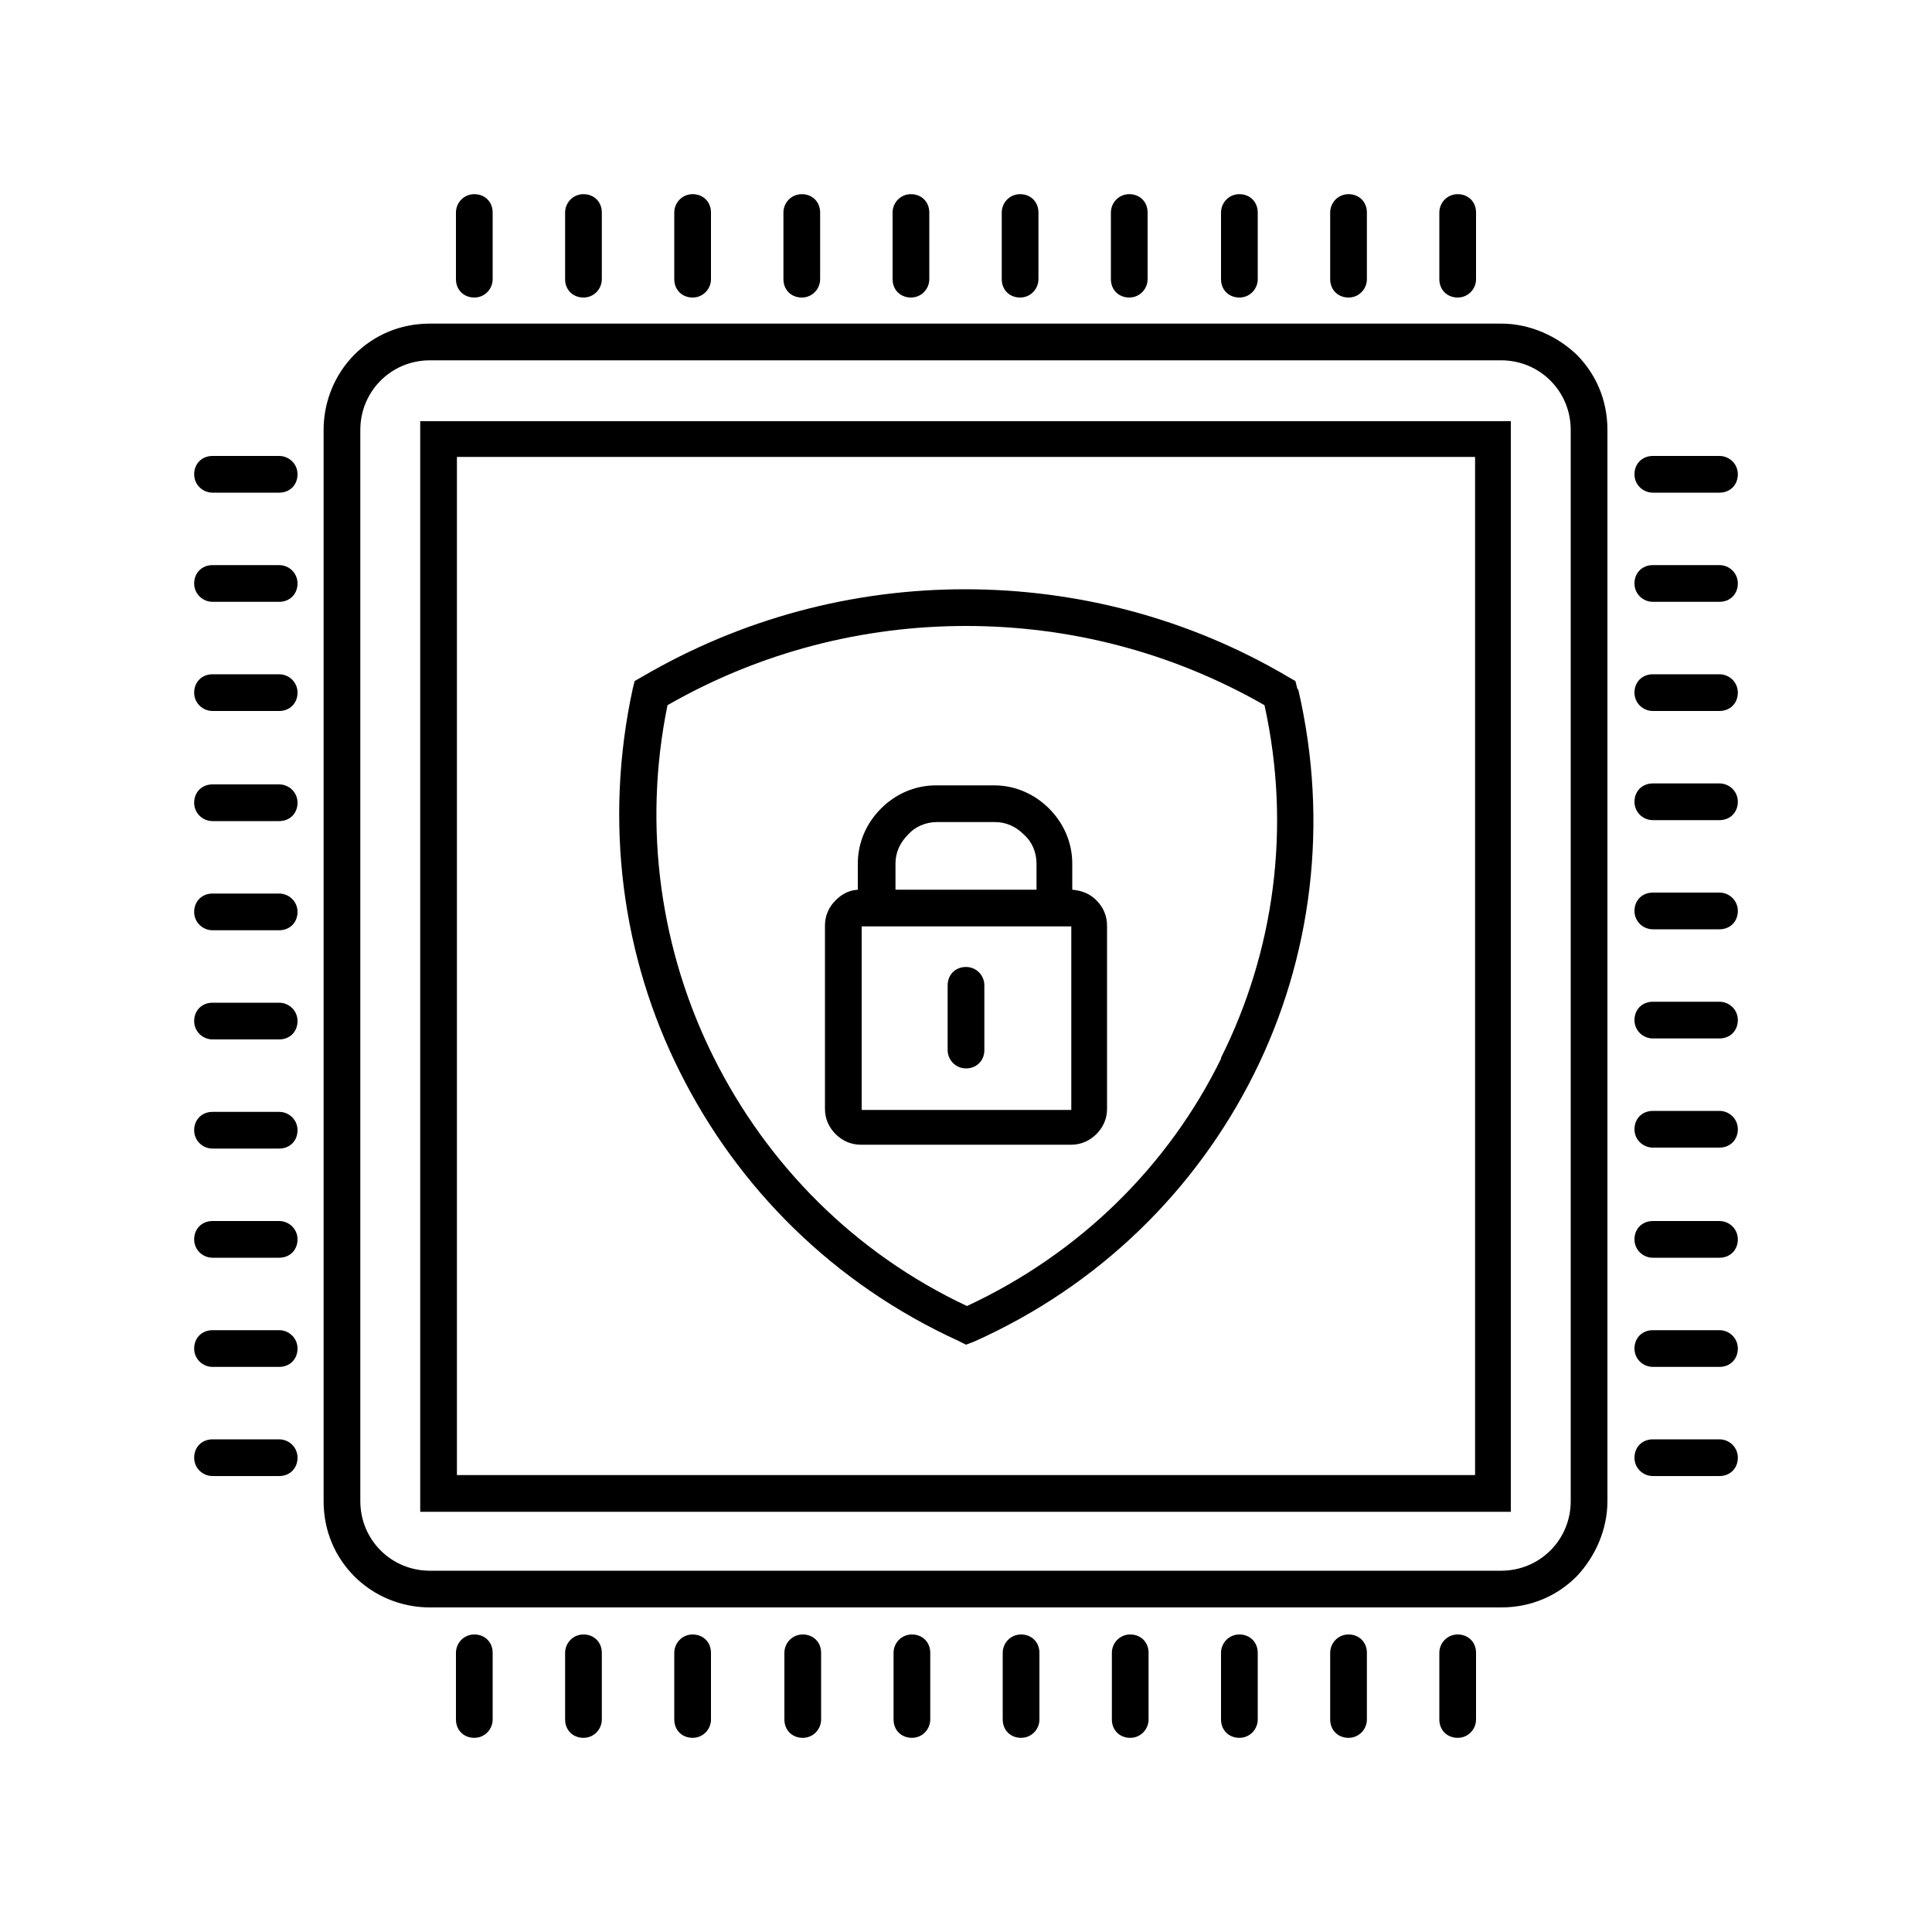 <?xml version="1.0" encoding="UTF-8"?>
<svg xmlns="http://www.w3.org/2000/svg" version="1.1" viewBox="0 0 200 200">
  <defs>
    <style>
      .cls-1 {
        fill-rule: evenodd;
      }
    </style>
  </defs>
  <!-- Generator: Adobe Illustrator 28.7.1, SVG Export Plug-In . SVG Version: 1.2.0 Build 142)  -->
  <g>
    <g id="Layer_1">
      <path class="cls-1" d="M44.5,33.5h110.9c3,0,5.8,1.3,7.8,3.2,2,2,3.2,4.7,3.2,7.8v110.9c0,3-1.3,5.8-3.2,7.8-2,2-4.7,3.2-7.8,3.2H44.5c-3,0-5.8-1.2-7.8-3.2-2-2-3.2-4.7-3.2-7.8V44.5c0-3,1.2-5.8,3.2-7.8s4.7-3.2,7.8-3.2h0ZM98.1,102v6.7c0,1,.8,1.9,1.9,1.9s1.9-.8,1.9-1.9v-6.7c0-1-.8-1.9-1.9-1.9s-1.9.8-1.9,1.9ZM107.3,92.1v-2.7c0-1.2-.5-2.3-1.3-3-.8-.8-1.8-1.3-3-1.3h-6c-1.2,0-2.3.5-3,1.3-.8.8-1.3,1.8-1.3,3v2.7h14.6,0,0ZM89,92.1c-1,0-1.8.4-2.5,1.1-.7.7-1.1,1.6-1.1,2.6v19c0,1,.4,1.9,1.1,2.6.7.7,1.6,1.1,2.6,1.1h21.8c1,0,1.9-.4,2.6-1.1.7-.7,1.1-1.6,1.1-2.6v-19c0-1-.4-1.9-1.1-2.6s-1.5-1-2.5-1.1v-2.7c0-2.2-.9-4.2-2.4-5.7-1.5-1.5-3.5-2.4-5.7-2.4h-6c-2.2,0-4.2.9-5.7,2.4-1.5,1.5-2.4,3.5-2.4,5.7v2.7h0ZM110.9,95.9h-21.7v19h21.7v-19ZM134.3,71.3l-.2-.8-.7-.4c-10.3-6.1-21.9-9.1-33.5-9.1s-23.1,3-33.5,9.1l-.7.4-.2.8c-3,13.8-1.1,27.8,4.9,39.7,6,12,15.9,21.9,28.8,27.8l.8.4.8-.3c13-5.8,23-15.7,29-27.7,6-12,7.8-26,4.6-39.8h0,0ZM126.4,109.5c5.5-11,7.3-23.8,4.5-36.5-9.6-5.5-20.2-8.2-30.9-8.2s-21.3,2.7-30.9,8.2c-2.6,12.7-.7,25.5,4.8,36.5,5.5,11,14.5,20.2,26.2,25.7,11.8-5.5,20.9-14.6,26.3-25.6h0s0,0,0,0ZM28.9,47.2c1,0,1.9.8,1.9,1.9s-.8,1.9-1.9,1.9h-6.9c-1,0-1.9-.8-1.9-1.9s.8-1.9,1.9-1.9h6.9ZM28.9,58.5c1,0,1.9.8,1.9,1.9s-.8,1.9-1.9,1.9h-6.9c-1,0-1.9-.8-1.9-1.9s.8-1.9,1.9-1.9h6.9ZM28.9,69.8c1,0,1.9.8,1.9,1.9s-.8,1.9-1.9,1.9h-6.9c-1,0-1.9-.8-1.9-1.9s.8-1.9,1.9-1.9h6.9ZM28.9,81.2c1,0,1.9.8,1.9,1.9s-.8,1.9-1.9,1.9h-6.9c-1,0-1.9-.8-1.9-1.9s.8-1.9,1.9-1.9h6.9ZM28.9,92.5c1,0,1.9.8,1.9,1.9s-.8,1.9-1.9,1.9h-6.9c-1,0-1.9-.8-1.9-1.9s.8-1.9,1.9-1.9h6.9ZM28.9,103.8c1,0,1.9.8,1.9,1.9s-.8,1.9-1.9,1.9h-6.9c-1,0-1.9-.8-1.9-1.9s.8-1.9,1.9-1.9h6.9ZM28.9,115.1c1,0,1.9.8,1.9,1.9s-.8,1.9-1.9,1.9h-6.9c-1,0-1.9-.8-1.9-1.9s.8-1.9,1.9-1.9h6.9ZM28.9,126.4c1,0,1.9.8,1.9,1.9s-.8,1.9-1.9,1.9h-6.9c-1,0-1.9-.8-1.9-1.9s.8-1.9,1.9-1.9h6.9ZM28.9,137.7c1,0,1.9.8,1.9,1.9s-.8,1.9-1.9,1.9h-6.9c-1,0-1.9-.8-1.9-1.9s.8-1.9,1.9-1.9h6.9ZM28.9,149c1,0,1.9.8,1.9,1.9s-.8,1.9-1.9,1.9h-6.9c-1,0-1.9-.8-1.9-1.9s.8-1.9,1.9-1.9h6.9ZM47.2,171.1c0-1,.8-1.9,1.9-1.9s1.9.8,1.9,1.9v6.9c0,1-.8,1.9-1.9,1.9s-1.9-.8-1.9-1.9v-6.9ZM58.5,171.1c0-1,.8-1.9,1.9-1.9s1.9.8,1.9,1.9v6.9c0,1-.8,1.9-1.9,1.9s-1.9-.8-1.9-1.9v-6.9ZM69.8,171.1c0-1,.8-1.9,1.9-1.9s1.9.8,1.9,1.9v6.9c0,1-.8,1.9-1.9,1.9s-1.9-.8-1.9-1.9v-6.9ZM81.2,171.1c0-1,.8-1.9,1.9-1.9s1.9.8,1.9,1.9v6.9c0,1-.8,1.9-1.9,1.9s-1.9-.8-1.9-1.9v-6.9ZM92.5,171.1c0-1,.8-1.9,1.9-1.9s1.9.8,1.9,1.9v6.9c0,1-.8,1.9-1.9,1.9s-1.9-.8-1.9-1.9v-6.9ZM103.8,171.1c0-1,.8-1.9,1.9-1.9s1.9.8,1.9,1.9v6.9c0,1-.8,1.9-1.9,1.9s-1.9-.8-1.9-1.9v-6.9ZM115.1,171.1c0-1,.8-1.9,1.9-1.9s1.9.8,1.9,1.9v6.9c0,1-.8,1.9-1.9,1.9s-1.9-.8-1.9-1.9v-6.9ZM126.4,171.1c0-1,.8-1.9,1.9-1.9s1.9.8,1.9,1.9v6.9c0,1-.8,1.9-1.9,1.9s-1.9-.8-1.9-1.9v-6.9ZM137.7,171.1c0-1,.8-1.9,1.9-1.9s1.9.8,1.9,1.9v6.9c0,1-.8,1.9-1.9,1.9s-1.9-.8-1.9-1.9v-6.9ZM149,171.1c0-1,.8-1.9,1.9-1.9s1.9.8,1.9,1.9v6.9c0,1-.8,1.9-1.9,1.9s-1.9-.8-1.9-1.9v-6.9ZM171.1,152.8c-1,0-1.9-.8-1.9-1.9s.8-1.9,1.9-1.9h6.9c1,0,1.9.8,1.9,1.9s-.8,1.9-1.9,1.9h-6.9ZM171.1,141.5c-1,0-1.9-.8-1.9-1.9s.8-1.9,1.9-1.9h6.9c1,0,1.9.8,1.9,1.9s-.8,1.9-1.9,1.9h-6.9ZM171.1,130.2c-1,0-1.9-.8-1.9-1.9s.8-1.9,1.9-1.9h6.9c1,0,1.9.8,1.9,1.9s-.8,1.9-1.9,1.9h-6.9ZM171.1,118.8c-1,0-1.9-.8-1.9-1.9s.8-1.9,1.9-1.9h6.9c1,0,1.9.8,1.9,1.9s-.8,1.9-1.9,1.9h-6.9ZM171.1,107.5c-1,0-1.9-.8-1.9-1.9s.8-1.9,1.9-1.9h6.9c1,0,1.9.8,1.9,1.9s-.8,1.9-1.9,1.9h-6.9ZM171.1,96.2c-1,0-1.9-.8-1.9-1.9s.8-1.9,1.9-1.9h6.9c1,0,1.9.8,1.9,1.9s-.8,1.9-1.9,1.9h-6.9ZM171.1,84.9c-1,0-1.9-.8-1.9-1.9s.8-1.9,1.9-1.9h6.9c1,0,1.9.8,1.9,1.9s-.8,1.9-1.9,1.9h-6.9ZM171.1,73.6c-1,0-1.9-.8-1.9-1.9s.8-1.9,1.9-1.9h6.9c1,0,1.9.8,1.9,1.9s-.8,1.9-1.9,1.9h-6.9ZM171.1,62.3c-1,0-1.9-.8-1.9-1.9s.8-1.9,1.9-1.9h6.9c1,0,1.9.8,1.9,1.9s-.8,1.9-1.9,1.9h-6.9ZM171.1,51c-1,0-1.9-.8-1.9-1.9s.8-1.9,1.9-1.9h6.9c1,0,1.9.8,1.9,1.9s-.8,1.9-1.9,1.9h-6.9ZM152.8,28.9c0,1-.8,1.9-1.9,1.9s-1.9-.8-1.9-1.9v-6.9c0-1,.8-1.9,1.9-1.9s1.9.8,1.9,1.9v6.9ZM141.5,28.9c0,1-.8,1.9-1.9,1.9s-1.9-.8-1.9-1.9v-6.9c0-1,.8-1.9,1.9-1.9s1.9.8,1.9,1.9v6.9ZM130.2,28.9c0,1-.8,1.9-1.9,1.9s-1.9-.8-1.9-1.9v-6.9c0-1,.8-1.9,1.9-1.9s1.9.8,1.9,1.9v6.9ZM118.8,28.9c0,1-.8,1.9-1.9,1.9s-1.9-.8-1.9-1.9v-6.9c0-1,.8-1.9,1.9-1.9s1.9.8,1.9,1.9v6.9ZM107.5,28.9c0,1-.8,1.9-1.9,1.9s-1.9-.8-1.9-1.9v-6.9c0-1,.8-1.9,1.9-1.9s1.9.8,1.9,1.9v6.9ZM96.2,28.9c0,1-.8,1.9-1.9,1.9s-1.9-.8-1.9-1.9v-6.9c0-1,.8-1.9,1.9-1.9s1.9.8,1.9,1.9v6.9ZM84.9,28.9c0,1-.8,1.9-1.9,1.9s-1.9-.8-1.9-1.9v-6.9c0-1,.8-1.9,1.9-1.9s1.9.8,1.9,1.9v6.9ZM73.6,28.9c0,1-.8,1.9-1.9,1.9s-1.9-.8-1.9-1.9v-6.9c0-1,.8-1.9,1.9-1.9s1.9.8,1.9,1.9v6.9ZM62.3,28.9c0,1-.8,1.9-1.9,1.9s-1.9-.8-1.9-1.9v-6.9c0-1,.8-1.9,1.9-1.9s1.9.8,1.9,1.9v6.9ZM51,28.9c0,1-.8,1.9-1.9,1.9s-1.9-.8-1.9-1.9v-6.9c0-1,.8-1.9,1.9-1.9s1.9.8,1.9,1.9v6.9ZM45.4,43.6h-1.9v112.9h112.9V43.6s-111,0-111,0ZM152.7,47.3H47.3v105.4h105.4V47.3ZM155.5,37.3H44.5c-2,0-3.8.8-5.1,2.1-1.3,1.3-2.1,3.1-2.1,5.1v110.9c0,2,.8,3.8,2.1,5.1,1.3,1.3,3.1,2.1,5.1,2.1h110.9c2,0,3.8-.8,5.1-2.1s2.1-3.1,2.1-5.1V44.5c0-2-.8-3.8-2.1-5.1-1.3-1.3-3.1-2.1-5.1-2.1h0Z"/>
    </g>
  </g>
</svg>